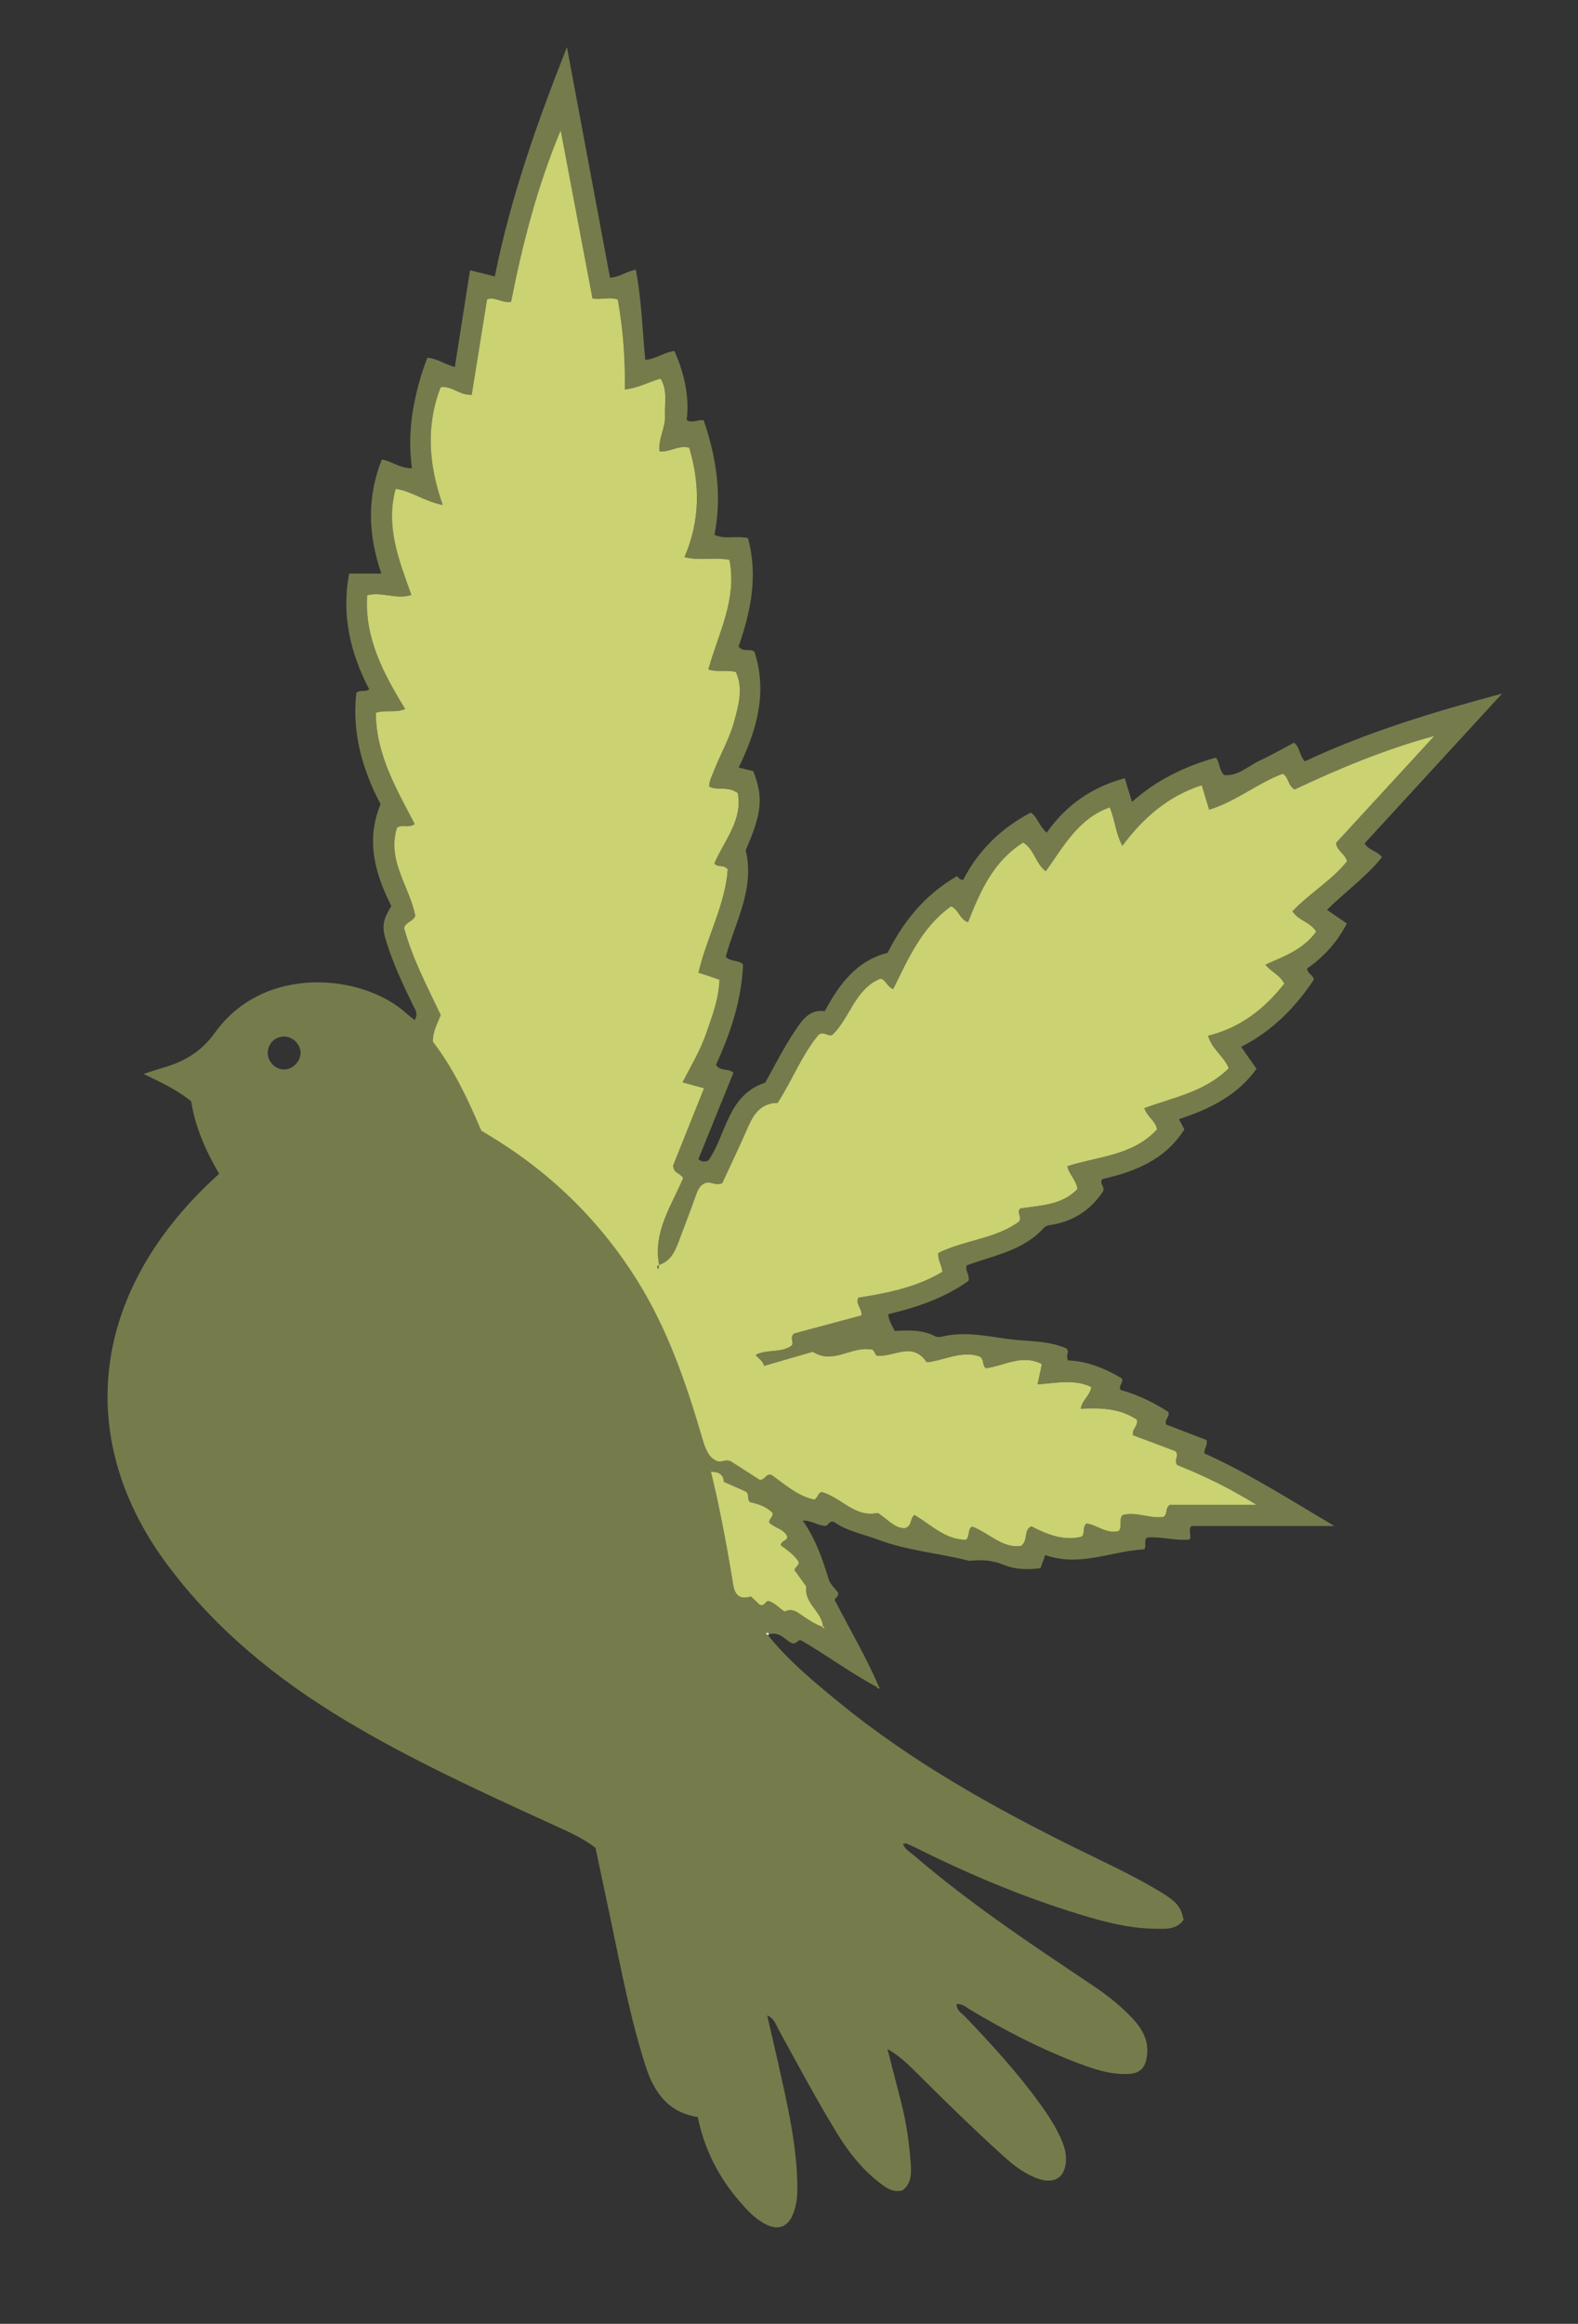 <?xml version="1.0" encoding="UTF-8"?>
<svg id="Layer_1" data-name="Layer 1" xmlns="http://www.w3.org/2000/svg" viewBox="0 0 550.38 810.1">
  <rect x="0" y="0" width="550.38" height="810.1" fill="#333333" stroke="none"/>
  <defs>
    <style>
      .cls-1 {
        fill: #fff;
      }

      .cls-2 {
        fill: #cad272;
      }

      .cls-3 {
        fill: #767b4c;
      }
    </style>
  </defs>
  <path class="cls-3" d="m267.86,570.03c7.11,8.89,15.83,16.11,24.57,23.26,25.15,20.6,53.28,36.38,82.3,50.75,9.84,4.87,19.87,9.41,29.31,15.05,6.48,3.87,7.87,5.62,8.79,10.16-2.61,3.66-6.65,3.17-10.37,3.11-8.73-.14-17.12-2.33-25.41-4.85-19.63-5.95-38.48-13.84-56.83-22.98-1.34-.67-2.7-1.27-4.07-1.86-.23-.1-.57.06-1.23.14.81,2.01,2.6,2.91,3.99,4.11,19.5,16.77,40.89,30.94,62.2,45.21,5.13,3.44,9.97,7.25,14.17,11.81,3.4,3.69,5.55,7.88,4.72,13.14-.63,4.01-2.55,5.79-6.67,5.93-6.66.23-12.79-2.03-18.83-4.37-12.6-4.89-24.53-11.14-36.13-18.05-1.37-.81-2.57-2.07-4.69-1.97-.13,2.23,1.7,3.12,2.83,4.29,9.34,9.75,18.46,19.69,26.36,30.67,2.73,3.79,5.28,7.68,7.17,11.97.95,2.15,1.7,4.32,1.75,6.71.15,6.41-3.58,9.34-9.65,7.27-4.64-1.58-8.48-4.58-12.08-7.83-10.88-9.83-21.34-20.11-31.73-30.46-2.56-2.55-5.29-4.94-8.79-6.94,1.62,6.33,3.25,12.67,4.87,19,1.78,6.96,2.75,14.06,3.25,21.21.23,3.32.22,6.72-2.88,9.06-3.41.94-5.86-.99-8.19-2.8-6-4.65-10.63-10.54-14.57-16.98-7.31-11.93-13.88-24.28-20.61-36.54-.85-1.55-1.23-3.48-3.84-4.67,1.37,5.92,2.67,11.32,3.87,16.74,2.99,13.49,6.19,26.95,6.63,40.85.13,4.01.06,8.03-1.53,11.81-1.83,4.35-5.02,5.58-9.27,3.52-3.83-1.86-6.64-4.99-9.37-8.14-7.32-8.48-12.26-18.17-14.52-29.35-10.32-1.55-15.29-8.66-18.19-17.71-5.35-16.67-8.57-33.86-12.16-50.96-1.78-8.45-3.58-16.89-5.34-25.21-4.86-3.65-10.07-5.86-15.2-8.2-24.52-11.21-49.05-22.4-72.21-36.31-23.93-14.38-45.26-31.75-62.01-54.28-28.86-38.83-27.53-83.42,3.36-120.78,4.46-5.4,9.31-10.42,14.8-15.35-4.66-8.02-8.36-16.32-9.74-25.27-5-4.11-10.63-6.63-16.59-9.57,2.35-.75,4.19-1.4,6.06-1.93,7.58-2.16,13.76-5.39,18.8-12.43,17.13-23.95,51.58-20.57,66.79-6.73.84.77,1.77,1.43,2.87,2.32,1.44-2.3.01-3.93-.78-5.58-3.34-6.89-6.56-13.83-8.91-21.14-1.85-5.74-1.62-7.75,1.55-13.02-5.55-11.11-9.05-22.75-3.74-35.5-6.32-12.03-10.02-24.81-8.47-38.73,1.16-1.36,2.92-.23,4.51-1.31-6.57-12.59-9.74-25.91-7.01-40.37h11.24c-4.6-13.4-5.11-26.55.16-39.76,3.46.53,6.26,3.11,10.5,3.04-.87-6.7-.78-13.31.3-19.87,1.06-6.39,2.72-12.61,5.1-18.67,3.46.29,6.05,2.37,9.57,3.23,1.77-11.28,3.51-22.34,5.3-33.72,3,.75,5.52,1.38,8.64,2.16,5.54-27.66,14.84-53.86,25.16-79.91,5,26.74,10,53.47,15.02,80.35,3.44-.17,5.83-2.31,9.01-2.76,1.98,10.41,2.28,20.89,3.29,31.4,3.61-.24,6.5-2.6,10.16-3.1,3.43,7.75,5.28,15.7,4.29,24.08,2.07,1.3,3.79-.23,5.9.05,4.43,12.92,6.51,26.19,3.77,40,3.94,1.68,7.86.17,11.71,1.13,3.58,13.1.95,25.67-3.3,37.8,1.68,2.06,3.87.57,5.54,1.76,4.62,14.15.87,27.38-5.51,40.41,2.03.49,3.62.88,5.09,1.23,3.58,9.22,3.07,14.54-2.64,27.61,3.28,13.29-3.58,24.84-6.94,37.09,1.48,1.88,4.17.95,6.03,2.66-.47,12.32-4.32,23.91-9.43,35.01,1.4,2.47,4.23,1.08,6.07,2.8-4.09,10.07-8.18,20.17-12.23,30.15,1.46,1.17,2.55.83,3.51.43,6.39-9.21,6.56-22.74,19.82-27.15,3.37-6.01,6.57-12.41,10.57-18.35,2.5-3.7,5-7.23,10.2-6.56,5.09-9.47,11.08-17.57,21.91-20.33,5.52-10.92,12.8-20.07,24.09-26.67.37-.16.84,1.32,2.29,1.22,5.18-10.14,13.13-17.96,23.55-23.44,2.4,1.52,2.84,4.71,5.58,7,6.65-9.54,15.69-15.87,27.2-18.98.8,2.62,1.56,5.09,2.53,8.25,8.7-7.74,18.48-12.38,29.22-15.43,1.5,1.72,1.04,4.24,2.91,6.08,4.82.49,8.32-3.14,12.42-5.04,4.07-1.88,7.97-4.14,11.95-6.24,2.13,1.53,1.77,4.33,3.78,6.5,21.81-10.26,45.01-17.24,68.81-23.62-15.98,17.4-31.97,34.8-47.95,52.2,1.39,2.55,4.44,2.56,6.03,4.85-5.49,6.86-12.74,11.97-19.16,18.33,2.4,1.65,4.54,3.13,6.92,4.77-3.38,6.53-8.09,11.68-13.83,15.67.07,1.95,2.27,2.26,2.26,4-6.46,9.66-14.4,17.78-25.29,23.33,1.85,2.64,3.52,5.03,5.35,7.65-6.7,9.38-16.46,14.07-27.04,17.56.71,1.33,1.32,2.47,1.88,3.54-6.76,10.77-17.39,14.75-28.61,17.36-1.14,1.61.92,2.54.3,4.19-4.03,6.17-9.84,10.26-17.47,11.65-1.15.21-2.38.24-3.22,1.16-6.38,7.06-15.25,9.16-23.77,11.97-1.1.36-2.17.77-3.15,1.12-.73,1.96,1.23,3.25.61,5.38-8.22,5.9-17.89,9.25-27.98,11.6.19,2.31,1.34,3.96,2.29,5.86,4.83-.27,9.66-.48,14.16,1.88.65.34,1.66.24,2.43.06,7.68-1.8,15.13-.23,22.76.85,6.87.97,13.95.4,20.51,3.31,1.31,1.15-.48,2.53.6,4.18,6.6.19,12.83,2.78,18.67,6.21.92,1.49-1.3,2.37-.37,4.09,5.83,1.58,11.46,4.31,16.65,7.62.65,1.68-1.31,2.44-.82,4.39,4.57,1.76,9.46,3.63,14.06,5.4.74,1.86-.9,2.79-.62,4.7,15.29,6.86,29.63,16.05,45.32,25.31h-49.9c-1.23,1.48.1,3.01-.56,4.67-4.99.64-10.06-1.13-14.94-.65-1.16,1.23-.12,2.48-.87,4.1-11.32.53-22.5,6.29-34.6,1.99-.63,1.72-1.13,3.07-1.68,4.58-4.36.57-8.75.54-12.74-1.14-3.86-1.62-7.66-1.87-11.66-1.44-.17.02-.34.05-.5.01-10.44-2.69-21.3-3.45-31.51-7.29-5.42-2.03-11.2-3.1-15.59-6.25-1.97-.6-1.96,1.68-3.29,1.35-2.53-.14-4.61-1.96-7.62-1.82,4.56,6.46,6.92,13.45,9.1,20.55.51,1.65,2.08,2.98,3.16,4.45.63,1.3-1.16,1.92-1.05,2.79,5.22,10.08,10.76,19.57,15.16,29.63-.19.18-.37.37-.55.56-9.08-4.83-17.35-10.98-26.21-16.15-1.39-.72-1.68,1.63-3.63.78-2.08-1.05-4.15-4.07-7.8-2.98-.24-.57-.57-.77-1.06-.24.25.18.49.36.74.53Zm18.94-2.93c.18.34.31.84.82.27-.2-.17-.39-.34-.58-.51-.48-5.15-6.64-7.93-5.81-13.79-1.34-1.88-2.77-3.88-4.12-5.77.27-1.32,2.19-1.72,1.23-3.19-1.59-2.37-3.99-3.88-5.99-5.4.06-1.81,2.56-1.46,2.18-3.24-1.35-2.61-4.49-2.81-6.23-4.71-.13-1.36,1.52-1.91,1.16-3.38-2.1-2.12-4.89-3.09-7.8-3.71-1.22-.91-.14-2.77-1.49-3.69-2.56-1.14-5.12-2.28-7.69-3.41-.17-2.64-1.67-3.44-4.51-3.55,3.31,13.5,5.65,26.53,7.81,39.59.64,3.83,2.64,5.02,6.16,3.92,1.16,1.1,2.24,2.13,3.06,2.91,1.82.7,1.88-1.58,3.21-1.29,2.16.63,3.5,2.48,5.49,3.65,1.72-.91,3.32-.56,4.96.58,2.58,1.79,5.16,3.62,8.15,4.72Zm-56.91-126.18l.04.03c-2.21-11.6,4.49-20.99,8.4-30.3-1.38-1.98-3.39-1.55-3.5-4.37,3.34-8.36,7.03-17.58,10.77-26.92-2.65-.73-4.97-1.37-7.5-2.06,3.07-5.95,6.33-11.38,8.37-17.37,2.02-5.93,4.31-11.82,4.49-18.42-2.39-.8-4.56-1.52-7.3-2.43,2.81-12.36,9.38-23.72,10.19-36.05-1.53-1.85-3.46-.43-4.65-2.05,3.45-7.99,10.01-15.22,8.14-24.54-3.55-2.53-7.03-.71-9.93-2.23-.05-1.96.88-3.56,1.53-5.24,2.28-5.89,5.53-11.4,7.18-17.53,1.54-5.71,3.2-11.47.57-17.18-3.34-.85-6.4.22-9.58-.9,3.42-12.52,10.1-24.42,7.34-38.2-5.14-1-10.32.41-15.68-.94,5.51-12.81,5.41-25.44,1.66-38.16-3.72-.97-6.65,1.6-10.36,1.32-.54-4.37,2.12-8.3,1.92-12.59-.2-4.24.96-8.65-1.54-12.8-4.05,1.05-7.65,3.29-12.49,3.76.21-10.7-.61-21.05-2.44-31.3-2.89-1.05-5.72.11-8.83-.39-3.7-19.56-7.4-39.11-11.09-58.65-8.17,19.52-13.33,39.64-17.32,59.83-3.2.5-5.29-1.83-8.36-.93-1.77,11.03-3.57,22.22-5.36,33.32-4.3.26-7.08-3.36-10.85-2.61-5.2,13.58-4.17,27.03.74,41.02-6.42-1.27-10.88-4.86-16.41-5.63-3.63,13.33,1.28,25.15,5.48,36.99-5.25,1.74-10.17-1.26-15.43.14-.94,14.99,5.77,27.33,13.26,39.65-3.59,1.44-6.86.16-10.22,1.29.03,14.56,7.22,26.59,13.55,38.8-2.15,1.54-4.65-.09-6.22,1.34-3.49,11.54,4.48,20.5,6.43,30.67-.8,2.01-3.36,2.09-3.92,4.21,2.92,10.67,8.14,20.54,12.78,30.34-1.17,3.14-2.83,5.73-2.71,9.36,7.12,9.25,12.21,20.07,16.85,30.97.93.56,1.64.98,2.35,1.41,21.35,12.8,38.76,29.59,52,50.76,10.62,16.98,17.04,35.64,22.62,54.67,1.01,3.46,2.05,6.67,4.69,8.06,2.15,1.19,3.22-.62,5.39.36,3.01,1.93,6.76,4.34,10.13,6.5,1.96-.07,2.07-2.41,4.05-1.75,4.66,3.22,9.06,7.42,15.02,8.6,1.24-.86,1.36-2.67,2.65-2.62,6.87,2.04,11.44,8.95,19.37,7.27,3.29,1.94,5.87,5.44,9.56,5.3,2.66-.97,1.54-3.35,3.26-4.6,5.76,3.33,10.8,8.68,17.98,8.64,1.51-1.43.38-3.35,2.1-4.61,5.81,2.08,10.66,7.79,17.18,6.72,2.56-2.14.67-5.34,3.5-6.8,5.54,2.83,11.33,5.22,17.62,3.59,1.25-1.46.06-3.29,1.64-4.58,3.77.57,7.25,3.87,11.33,2.58,1.2-1.98-.22-4.09,1.31-5.54,4.87-1.25,9.54,1.4,14.19.66,1.56-.92.5-3.16,2.27-4.2h30.19c-9.65-5.98-18.74-10.32-27.6-13.84-1.5-1.85.95-3.27-.75-4.9-4.75-1.78-9.84-3.69-14.73-5.52-.48-2.26,1.92-3.13,1.36-5.42-5.73-3.89-12.55-4.18-19.59-3.82.54-3.12,3.3-4.63,3.68-7.57-6.01-2.86-12.27-1.32-18.72-.92.55-2.62,1.01-4.84,1.48-7.07-6.96-3.63-13.3.7-19.56,1.45-1.4-1.23-.39-2.99-2.14-4.11-6.31-2.23-12.52,1.48-18.44,2.03-4.99-7.28-11.08-1.9-17.1-2.28-1.13.1-.93-2.54-2.73-2.21-6.7-1-12.9,5.35-19.92.82-5.52,1.6-11.07,3.21-16.99,4.92-.4-1.84-2.06-2.5-2.94-3.85,3.97-2.03,8.75-.54,12.49-3.17,1.11-1.15-.85-2.57.89-4.24,7.44-2,15.55-4.17,23.52-6.31.32-2.39-2.18-3.8-1.1-6.19,10.18-1.6,20.36-3.62,29.32-9.01-.18-2.47-1.73-4.1-1.39-6.58,9.14-4.55,20.2-4.94,28.19-11,.97-1.93-1.03-3.12.37-4.49,6.99-1.14,14.53-1.11,19.94-6.79-.4-3.2-2.99-5.09-3.51-7.98,10.95-3.44,23.01-3.74,31.27-12.82-.54-3.07-3.47-4.31-4.43-7.4,10.2-3.74,21.25-5.74,29.44-13.9-1.63-4.14-5.9-6.66-7.2-11.34,11.31-2.77,19.72-9.42,26.6-18.18-1.6-3.02-4.66-4.11-6.62-6.62,6.71-2.9,13.42-5.43,17.72-11.52-2.15-3.39-6.26-3.84-8.26-7.07,6.05-6.4,13.72-10.77,19.03-17.43-.66-2.63-3.51-3.51-3.84-6.4,11.34-12.33,22.82-24.82,34.31-37.31-17.2,4.65-33.36,11.41-48.77,18.69-2.52-1.57-1.98-4.23-4.13-5.5-8.77,3.29-16.3,9.64-25.66,12.54-.95-3.14-1.74-5.75-2.59-8.53-11.93,3.86-20.47,11.47-27.68,21.1-2.37-4.3-2.52-8.77-4.39-13.38-11.08,3.88-16.13,13.71-22.34,22.27-3.6-2.76-3.98-7.61-7.86-10.02-10.48,6.55-15.03,17.06-19.24,27.75-2.94-.9-3.22-4.36-5.94-5.5-10.13,7.22-14.94,18.22-20.15,28.83-2.25-.8-2.5-3.25-4.49-3.62-8.96,3.65-10.54,13.69-16.78,19.63-1.63.64-2.95-1.44-4.79-.06-5.75,6.88-9.09,15.72-14.27,23.74-5.75.03-8.35,3.84-10.39,8.54-2.9,6.68-6.06,13.24-8.92,19.43-2.36,1.12-4.03-.76-5.85-.06-1.93.71-2.64,2.32-3.28,4.12-1.96,5.48-4.02,10.92-6.09,16.36-1.32,3.48-2.84,6.81-6.81,8.06Zm-130.98-68.09c2.96.12,5.75-2.52,5.92-5.6.16-2.95-2.51-5.77-5.58-5.89-3.12-.12-5.77,2.39-5.87,5.55-.1,3.07,2.46,5.81,5.54,5.93Z"/>
  <path class="cls-3" d="m306.38,587.53c.15.33.29.66.43.98-.68.33-.85-.02-.98-.42.18-.19.36-.38.55-.56Z"/>
  <path class="cls-2" d="m229.89,440.93c3.97-1.25,5.49-4.58,6.81-8.06,2.06-5.44,4.13-10.88,6.09-16.36.64-1.8,1.35-3.4,3.28-4.12,1.82-.7,3.49,1.17,5.85.06,2.86-6.19,6.02-12.75,8.92-19.43,2.04-4.7,4.64-8.51,10.39-8.54,5.18-8.02,8.52-16.86,14.27-23.74,1.84-1.38,3.16.7,4.79.06,6.24-5.94,7.82-15.97,16.78-19.63,1.99.38,2.24,2.82,4.49,3.62,5.21-10.61,10.02-21.61,20.15-28.83,2.72,1.14,3.01,4.6,5.94,5.5,4.22-10.68,8.76-21.19,19.24-27.75,3.88,2.41,4.26,7.26,7.86,10.02,6.21-8.56,11.27-18.39,22.34-22.27,1.87,4.61,2.02,9.07,4.39,13.38,7.21-9.63,15.74-17.24,27.68-21.1.84,2.78,1.63,5.38,2.59,8.53,9.36-2.9,16.89-9.25,25.66-12.54,2.16,1.26,1.61,3.92,4.13,5.5,15.41-7.28,31.57-14.04,48.77-18.69-11.49,12.49-22.98,24.99-34.31,37.31.33,2.9,3.18,3.77,3.84,6.4-5.31,6.66-12.98,11.03-19.03,17.43,2.01,3.23,6.12,3.67,8.26,7.07-4.29,6.09-11,8.61-17.72,11.52,1.96,2.52,5.02,3.6,6.62,6.62-6.88,8.76-15.29,15.4-26.6,18.18,1.3,4.68,5.58,7.2,7.2,11.34-8.19,8.16-19.24,10.16-29.44,13.9.97,3.09,3.9,4.34,4.43,7.4-8.26,9.08-20.32,9.38-31.27,12.82.52,2.89,3.11,4.78,3.51,7.98-5.41,5.68-12.95,5.65-19.94,6.79-1.39,1.38.6,2.56-.37,4.49-7.99,6.06-19.04,6.45-28.19,11-.34,2.48,1.2,4.11,1.39,6.58-8.96,5.39-19.14,7.41-29.32,9.01-1.08,2.39,1.42,3.8,1.1,6.19-7.97,2.14-16.08,4.31-23.52,6.31-1.74,1.67.22,3.09-.89,4.25-3.74,2.63-8.52,1.13-12.49,3.17.89,1.34,2.54,2.01,2.94,3.85,5.92-1.71,11.47-3.32,16.99-4.92,7.02,4.54,13.23-1.82,19.92-.82,1.8-.33,1.6,2.31,2.73,2.21,6.01.38,12.1-5.01,17.1,2.28,5.91-.55,12.12-4.25,18.44-2.03,1.75,1.12.74,2.89,2.14,4.11,6.26-.75,12.6-5.07,19.56-1.45-.46,2.22-.93,4.45-1.48,7.07,6.45-.41,12.7-1.95,18.72.92-.38,2.94-3.14,4.45-3.68,7.57,7.04-.37,13.86-.08,19.59,3.82.56,2.29-1.84,3.16-1.36,5.42,4.9,1.84,9.98,3.74,14.73,5.52,1.69,1.64-.76,3.06.75,4.9,8.86,3.52,17.96,7.86,27.6,13.84h-30.19c-1.77,1.04-.71,3.28-2.27,4.2-4.65.74-9.32-1.91-14.19-.66-1.52,1.46-.1,3.56-1.31,5.54-4.09,1.29-7.56-2.02-11.33-2.58-1.58,1.29-.39,3.12-1.64,4.58-6.29,1.63-12.09-.76-17.62-3.59-2.83,1.46-.94,4.65-3.5,6.8-6.52,1.08-11.37-4.63-17.18-6.72-1.72,1.26-.59,3.18-2.1,4.61-7.18.04-12.22-5.3-17.98-8.64-1.72,1.25-.6,3.63-3.26,4.6-3.69.15-6.27-3.35-9.56-5.3-7.93,1.68-12.5-5.22-19.37-7.27-1.29-.05-1.41,1.76-2.65,2.62-5.96-1.18-10.36-5.38-15.02-8.6-1.97-.66-2.09,1.68-4.05,1.75-3.36-2.16-7.12-4.57-10.13-6.5-2.17-.97-3.24.83-5.39-.36-2.64-1.38-3.68-4.6-4.69-8.06-5.58-19.02-12-37.69-22.62-54.67-13.24-21.16-30.65-37.95-52-50.76-.71-.43-1.42-.85-2.35-1.41-4.63-10.89-9.73-21.72-16.85-30.97-.13-3.63,1.54-6.23,2.71-9.36-4.64-9.8-9.86-19.66-12.78-30.34.57-2.12,3.12-2.2,3.92-4.21-1.95-10.17-9.92-19.13-6.43-30.67,1.56-1.43,4.06.21,6.22-1.34-6.33-12.21-13.52-24.25-13.55-38.8,3.36-1.12,6.63.15,10.22-1.29-7.49-12.32-14.2-24.67-13.26-39.65,5.26-1.4,10.18,1.6,15.43-.14-4.21-11.85-9.12-23.66-5.48-36.99,5.53.78,9.99,4.36,16.41,5.63-4.91-13.99-5.94-27.44-.74-41.02,3.76-.75,6.55,2.87,10.85,2.61,1.79-11.1,3.59-22.29,5.36-33.32,3.07-.9,5.16,1.43,8.36.93,3.99-20.19,9.15-40.31,17.32-59.83,3.7,19.54,7.39,39.08,11.09,58.65,3.12.5,5.94-.66,8.83.39,1.83,10.25,2.64,20.6,2.44,31.3,4.84-.47,8.44-2.71,12.49-3.76,2.5,4.15,1.34,8.56,1.54,12.8.2,4.29-2.46,8.22-1.92,12.59,3.71.27,6.63-2.29,10.36-1.32,3.76,12.71,3.86,25.35-1.66,38.16,5.37,1.35,10.54-.06,15.68.94,2.76,13.78-3.91,25.68-7.34,38.2,3.17,1.12,6.24.05,9.58.9,2.64,5.71.97,11.47-.57,17.18-1.65,6.13-4.9,11.64-7.18,17.53-.65,1.68-1.58,3.28-1.53,5.24,2.9,1.52,6.38-.3,9.93,2.23,1.87,9.32-4.7,16.56-8.14,24.54,1.18,1.62,3.11.2,4.65,2.05-.8,12.33-7.37,23.7-10.19,36.05,2.74.91,4.9,1.63,7.3,2.43-.18,6.6-2.47,12.49-4.49,18.42-2.04,5.99-5.3,11.42-8.37,17.37,2.53.7,4.85,1.33,7.5,2.06-3.74,9.34-7.43,18.56-10.77,26.92.11,2.82,2.13,2.39,3.5,4.37-3.91,9.32-10.61,18.7-8.4,30.3-.57.32-1.14.64-.28,1.43.09-.55.17-1.01.25-1.46Z"/>
  <path class="cls-2" d="m286.8,567.11c-2.99-1.1-5.56-2.93-8.15-4.72-1.65-1.14-3.24-1.49-4.96-.58-1.98-1.17-3.33-3.02-5.49-3.65-1.34-.28-1.39,1.99-3.21,1.29-.82-.78-1.9-1.81-3.06-2.91-3.51,1.1-5.52-.09-6.16-3.92-2.17-13.06-4.5-26.08-7.81-39.59,2.83.11,4.34.91,4.51,3.54,2.56,1.13,5.13,2.27,7.69,3.41,1.35.93.27,2.78,1.49,3.69,2.91.62,5.7,1.58,7.8,3.71.36,1.47-1.29,2.02-1.16,3.38,1.74,1.9,4.88,2.1,6.23,4.71.39,1.78-2.12,1.44-2.18,3.24,2,1.52,4.4,3.04,5.99,5.4.96,1.46-.96,1.86-1.23,3.19,1.35,1.89,2.78,3.9,4.12,5.77-.83,5.85,5.33,8.63,5.81,13.79l-.24.24Z"/>
  <path class="cls-2" d="m287.04,566.87c.19.17.38.34.58.51-.51.57-.63.07-.82-.27l.24-.24Z"/>
  <path class="cls-1" d="m267.86,570.03c-.25-.18-.49-.36-.74-.53.49-.54.82-.34,1.06.24l-.32.3Z"/>
  <path class="cls-3" d="m229.89,440.93c-.08.45-.15.91-.25,1.46-.86-.79-.29-1.11.28-1.43l-.04-.03Z"/>
</svg>